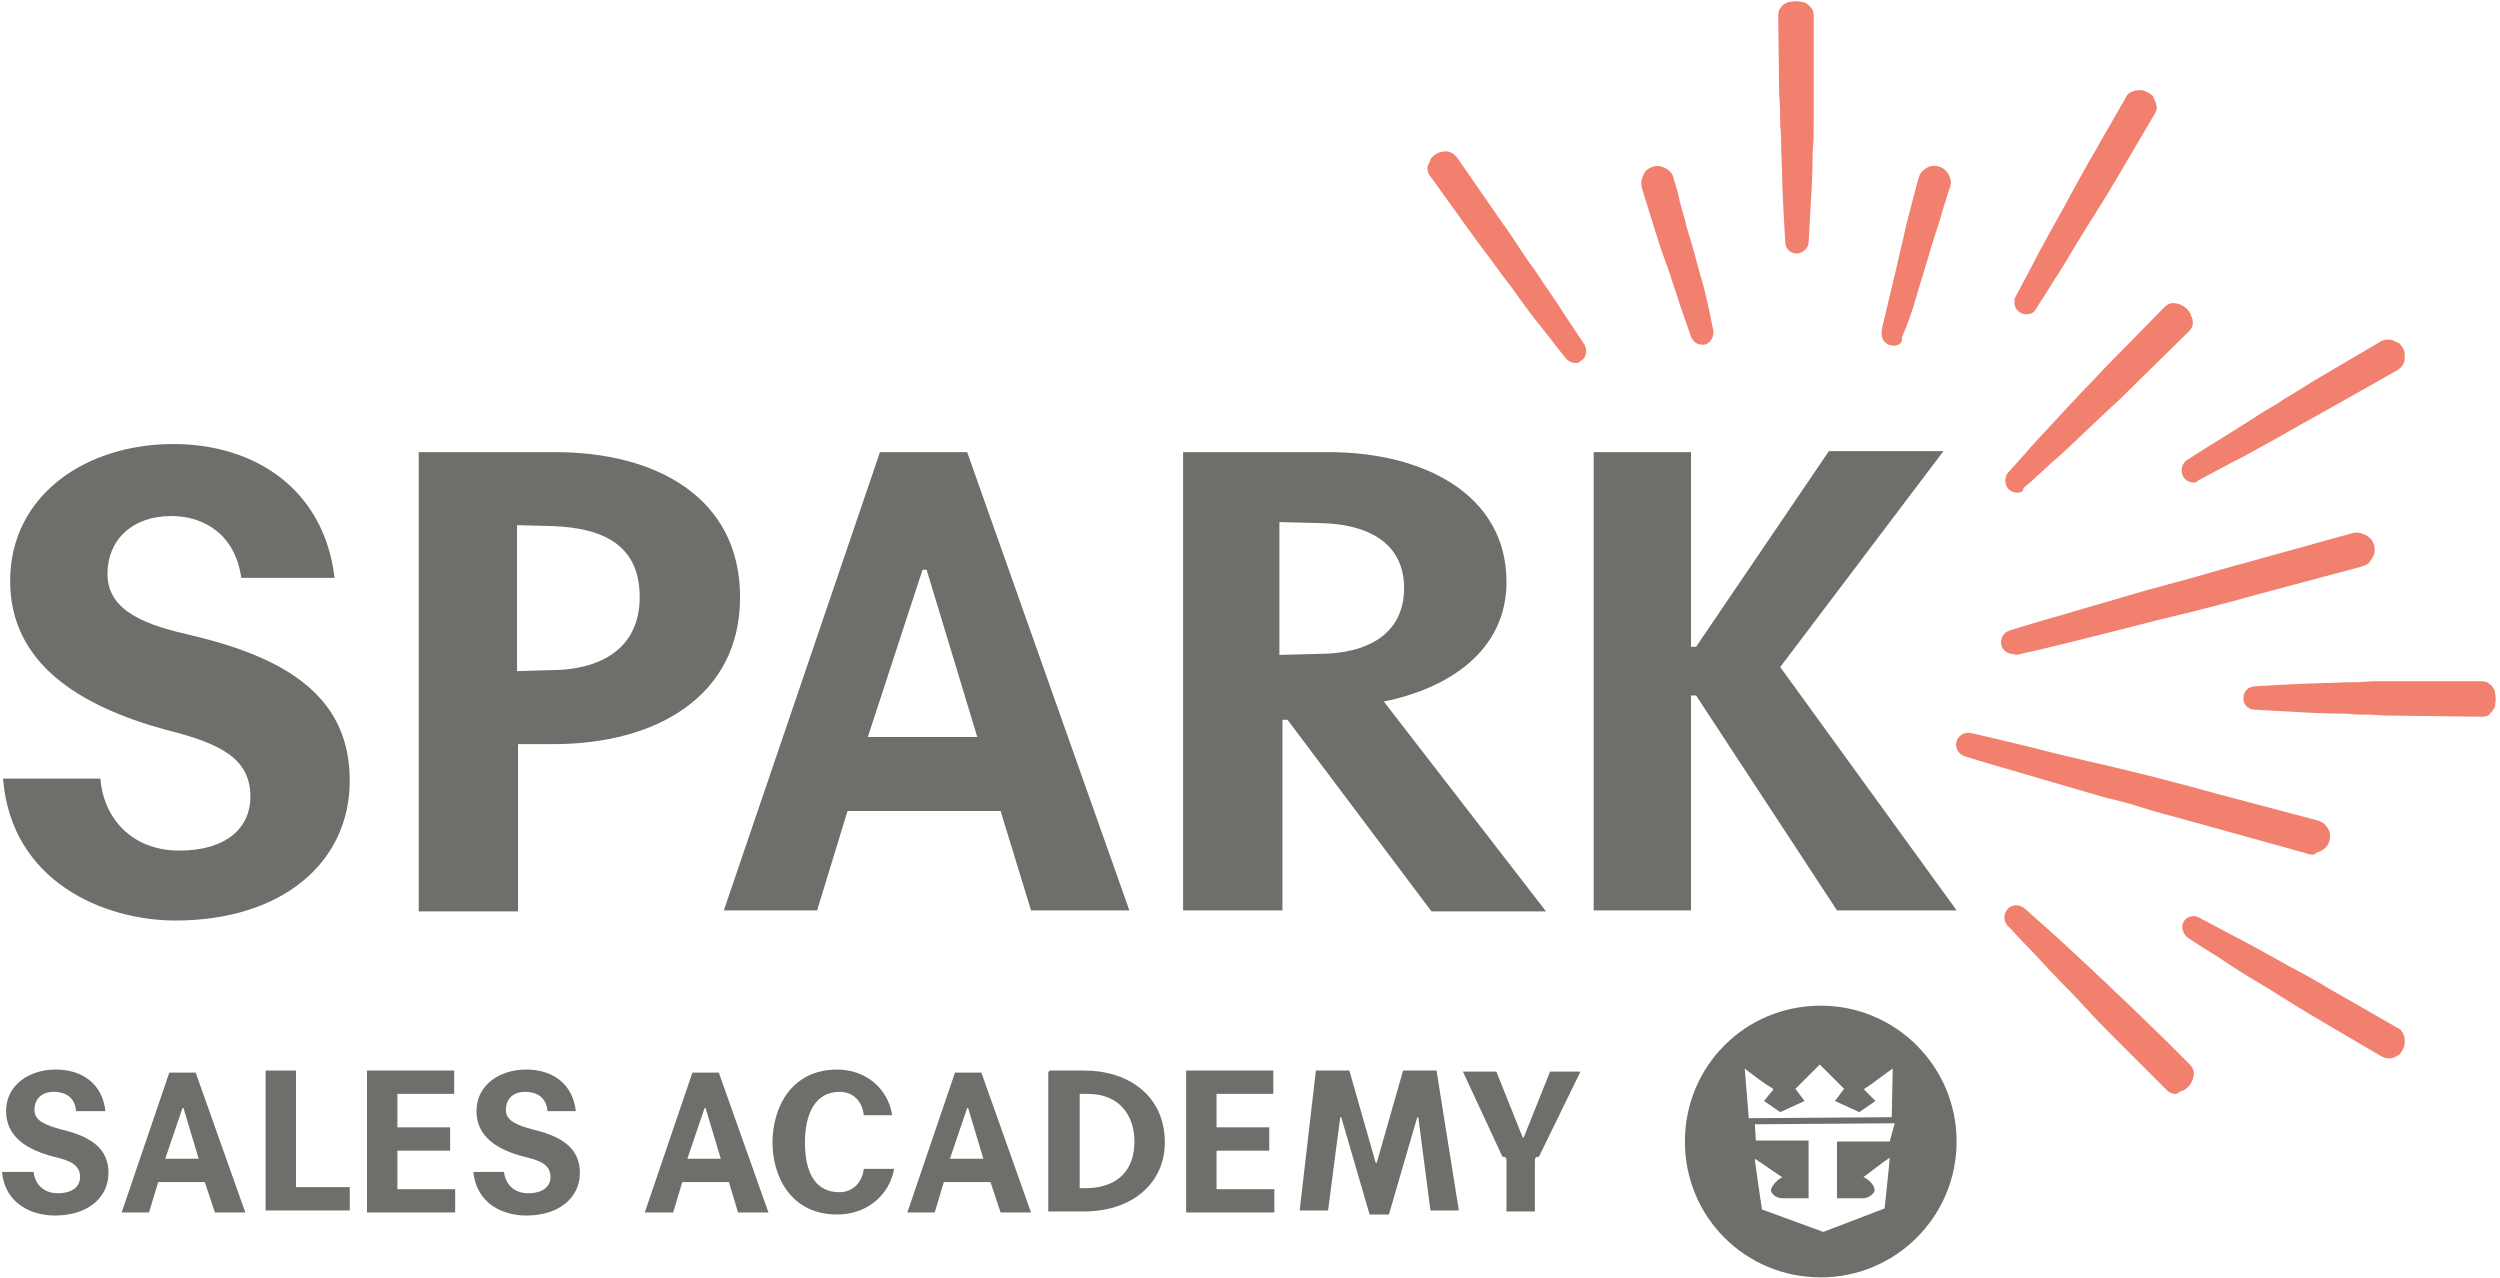 <?xml version="1.0" encoding="utf-8"?>
<!-- Generator: Adobe Illustrator 25.2.3, SVG Export Plug-In . SVG Version: 6.00 Build 0)  -->
<svg version="1.1" id="Layer_1" xmlns="http://www.w3.org/2000/svg" xmlns:xlink="http://www.w3.org/1999/xlink" x="0px" y="0px"
	 viewBox="0 0 246.6 126.1" style="enable-background:new 0 0 246.6 126.1;" xml:space="preserve">
<g>
	<g>
		<g>
			<path fill="#706E6A" d="M9.9,76.8c0.3,3.8,3,7.1,7.8,7.1c4.7,0,7-2.3,7-5.3c0-3.6-2.6-5.2-8.3-6.6C7.6,69.6,1,65.3,1,57.3
				c0-8.4,7.4-13.5,16.1-13.5C25.3,43.8,32,48.4,33,57h-9.2c-0.6-4.3-3.7-6.1-6.9-6.1c-3.9,0-6.3,2.4-6.3,5.7c0,3.8,4,5.1,8.4,6.1
				C28.7,65,34.5,69,34.5,77c0,8.1-6.7,13.8-17.2,13.8c-7,0-16.2-3.8-17-14H9.9z"/>
			<path fill="#706E6A" d="M41.4,44.6h13.4C64.6,44.6,73,49,73,58.9c0,9.8-8.3,14.5-18.4,14.5h-3.5v16.5h-9.8V44.6H41.4z M51,66.2
				l3.4-0.1c4.5,0,8.7-1.9,8.7-7.2c0-5.6-4.3-6.8-8.4-7L51,51.8V66.2z"/>
			<path fill="#706E6A" d="M98.7,80H83.6l-3,9.8h-9.2l15.4-45.2h8.6l16,45.2h-9.7L98.7,80z M85.6,72.7h10.8l-5-16.5H91L85.6,72.7z"/>
			<path fill="#706E6A" d="M116.7,44.6h14.4c9.2,0,17.5,4.1,17.5,12.8c0,6.8-5.7,10.5-12.1,11.8l16,20.7h-11.3L127,71h-0.5v18.8h-9.8
				V44.6z M126.2,64.6l3.9-0.1c4.7,0,8.4-1.9,8.4-6.5c0-4.4-3.5-6.3-8.2-6.4l-4.1-0.1C126.2,51.5,126.2,64.6,126.2,64.6z"/>
			<path fill="#706E6A" d="M157.2,44.6h9.6v19.2h0.5l13.1-19.3h11.3l-16.1,21.3l17.4,24h-11.8l-13.9-21.2h-0.5v21.2h-9.6V44.6z"/>
		</g>
	</g>
	<path id="Path_879_5_" fill="#F2806E" d="M177.7,23.8l-0.4,1.2h-0.1c-0.6,0-1.1-0.5-1.1-1.1c0,0-0.1-1.5-0.2-3.6
		c-0.1-1.5-0.1-3.5-0.2-5.5c0-0.8,0-1.6-0.1-2.4c0-1,0-2-0.1-3l-0.1-7.9c0-0.3,0.1-0.6,0.3-0.8c0.1-0.2,0.3-0.3,0.5-0.4
		c0.1,0,0.1-0.1,0.2-0.1c0,0,0,0,0.1,0c0.4-0.1,0.9-0.1,1.3,0h0.1c0.3,0.1,0.5,0.3,0.7,0.5s0.3,0.5,0.3,0.8v7.9c0,1,0,2,0,3
		c0,0.8,0,1.7-0.1,2.5c0,2-0.1,3.9-0.2,5.4c-0.1,2.1-0.2,3.6-0.2,3.6c0,0.6-0.6,1.1-1.2,1.1"/>
	<path id="Path_881_5_" fill="#F2806E" d="M155.4,35.8c-0.4,0-0.7-0.2-0.9-0.4c0,0-0.9-1.1-2.2-2.8c-1-1.2-2.1-2.7-3.3-4.4
		c-0.5-0.6-1-1.3-1.5-2c-0.6-0.8-1.2-1.6-1.8-2.4l-4.6-6.4c-0.2-0.2-0.3-0.5-0.3-0.8c0-0.2,0.1-0.4,0.2-0.6c0-0.1,0.1-0.1,0.1-0.2
		c0,0,0,0,0-0.1c0.3-0.4,0.6-0.6,1-0.7h0.1c0.3-0.1,0.6-0.1,0.8,0c0.3,0.1,0.5,0.3,0.7,0.5l4.5,6.5c0.6,0.8,1.1,1.6,1.7,2.5
		c0.5,0.7,0.9,1.4,1.4,2c1.1,1.7,2.2,3.2,3,4.5c1.2,1.8,2,3,2,3c0.3,0.6,0.2,1.3-0.4,1.6C155.8,35.8,155.6,35.8,155.4,35.8"/>
	<path id="Path_883_5_" fill="#F2806E" d="M235.6,104.4c-0.2,0-0.5-0.1-0.7-0.2l-6.8-4c-0.8-0.5-1.7-1-2.6-1.6
		c-0.7-0.4-1.4-0.9-2.1-1.3c-1.7-1-3.3-2-4.6-2.9c-1.8-1.1-3-1.9-3-1.9c-0.5-0.4-0.7-1.1-0.4-1.6s1-0.7,1.5-0.4c0,0,1.3,0.7,3.2,1.7
		c1.4,0.7,3,1.6,4.8,2.6c0.7,0.4,1.4,0.8,2.2,1.2c0.9,0.5,1.8,1,2.6,1.5l4.2,2.4l2.6,1.5c0.3,0.1,0.5,0.4,0.6,0.7
		c0.1,0.2,0.1,0.4,0.1,0.6c0,0.1,0,0.2,0,0.2s0,0,0,0.1c-0.1,0.4-0.3,0.8-0.6,1.1c0,0,0,0-0.1,0C236.3,104.3,236,104.4,235.6,104.4
		C235.8,104.4,235.7,104.4,235.6,104.4"/>
	<path id="Path_884_5_" fill="#F2806E" d="M244.9,70.7L244.9,70.7l-7.9-0.1c-1,0-2,0-3-0.1c-0.8,0-1.7,0-2.5-0.1c-2,0-3.9-0.1-5.5-0.2
		c-2.1-0.1-3.6-0.2-3.6-0.2c-0.7,0-1.2-0.6-1.1-1.2c0-0.6,0.5-1.1,1.1-1.1c0,0,1.5-0.1,3.6-0.2c1.5-0.1,3.4-0.1,5.4-0.2
		c0.8,0,1.6,0,2.5-0.1c1,0,2.1,0,3,0h7.9c0.3,0,0.6,0.1,0.8,0.3c0.2,0.1,0.3,0.3,0.4,0.5c0,0.1,0.1,0.1,0.1,0.2c0,0,0,0,0,0.1
		c0.1,0.4,0.1,0.9,0,1.3c0,0,0,0,0,0.1s-0.1,0.1-0.1,0.2c-0.1,0.2-0.2,0.3-0.4,0.5C245.5,70.6,245.2,70.7,244.9,70.7"/>
	<path id="Path_885_5_" fill="#F2806E" d="M216.4,47.6c-0.7,0-1.2-0.5-1.2-1.2c0-0.4,0.2-0.8,0.5-1c0,0,1.2-0.8,3-1.9
		c1.3-0.8,2.9-1.8,4.6-2.9c0.7-0.4,1.4-0.8,2.1-1.3c0.9-0.5,1.8-1.1,2.6-1.6l6.8-4c0.3-0.2,0.6-0.2,0.9-0.2c0.2,0,0.4,0.1,0.6,0.2
		c0.1,0,0.1,0.1,0.2,0.1c0,0,0,0,0.1,0c0.3,0.3,0.6,0.7,0.6,1.1c0,0,0,0,0,0.1s0,0.2,0,0.2c0,0.2,0,0.4-0.1,0.6
		c-0.1,0.3-0.3,0.5-0.6,0.7l-6.9,3.9c-0.9,0.5-1.8,1-2.7,1.5c-0.7,0.4-1.4,0.8-2.1,1.2c-1.8,1-3.4,1.9-4.8,2.6
		c-1.9,1-3.2,1.7-3.2,1.7C216.8,47.5,216.6,47.6,216.4,47.6"/>
	<path id="Path_887_5_" fill="#F2806E" d="M199.9,31c-0.7,0-1.2-0.5-1.2-1.2c0-0.2,0-0.4,0.1-0.5c0,0,0.7-1.3,1.7-3.2
		c0.7-1.4,1.6-3,2.6-4.8c0.4-0.7,0.8-1.4,1.2-2.2c0.5-0.9,1-1.8,1.5-2.7l3.9-6.8c0.1-0.3,0.4-0.5,0.7-0.6c0.2-0.1,0.4-0.1,0.6-0.1
		c0.1,0,0.2,0,0.2,0h0.1c0.4,0.1,0.8,0.3,1.1,0.6c0,0,0,0,0,0.1s0.1,0.1,0.1,0.2c0.1,0.2,0.2,0.4,0.2,0.6c0.1,0.3,0,0.6-0.2,0.9
		l-4,6.8c-0.5,0.8-1,1.7-1.6,2.6c-0.4,0.7-0.9,1.4-1.3,2.1c-1.1,1.7-2,3.4-2.9,4.7c-1.1,1.8-1.9,3-1.9,3
		C200.7,30.8,200.3,31,199.9,31"/>
	<path id="Path_888_5_" fill="#F2806E" d="M186.8,34.1c-0.7,0-1.2-0.5-1.2-1.2c0-0.1,0-0.2,0-0.3c0,0,0.5-2.2,1.3-5.5
		c0.3-1.3,0.5-2.1,0.6-2.6c0.2-0.8,0.3-1.2,0.5-2.2l1.2-4.6c0.1-0.3,0.2-0.6,0.4-0.8c0.2-0.2,0.5-0.4,0.8-0.5c0.5-0.1,1.1,0,1.5,0.4
		l0,0c0.2,0.2,0.4,0.5,0.5,0.9c0.1,0.3,0,0.6-0.1,0.9l-0.2,0.6c-0.1,0.4-0.3,1-0.5,1.6c-0.2,0.8-0.5,1.7-0.8,2.6l-0.4,1.3
		c-0.5,1.7-0.9,3-1.3,4.3c-0.4,1.5-0.9,2.9-1.5,4.3C187.7,33.8,187.3,34.1,186.8,34.1"/>
	<path id="Path_889_5_" fill="#F2806E" d="M228.2,84.3c-0.2,0-0.4,0-0.6-0.1l-10.1-2.8c-0.6-0.2-1.2-0.3-1.8-0.5
		c-1.5-0.4-3-0.8-4.6-1.3c-1.2-0.4-2.5-0.7-3.7-1c-3-0.9-5.9-1.7-8.2-2.4c-3.2-0.9-5.4-1.6-5.4-1.6c-0.6-0.2-1-0.8-0.8-1.5
		c0.2-0.6,0.8-0.9,1.4-0.8c0,0,2.2,0.5,5.5,1.3c2.3,0.6,5.2,1.3,8.3,2c1.2,0.3,2.5,0.6,3.7,0.9c1.6,0.4,3.1,0.8,4.6,1.2
		c0.6,0.2,1.2,0.3,1.8,0.5l10.2,2.7c0.3,0.1,0.6,0.2,0.8,0.4c0.2,0.2,0.4,0.5,0.5,0.8c0.1,0.5,0,1.1-0.4,1.5l0,0
		c-0.2,0.2-0.5,0.4-0.9,0.5C228.4,84.2,228.3,84.3,228.2,84.3"/>
	<path id="Path_890_5_" fill="#F2806E" d="M198.5,64.5c-0.5,0-1-0.4-1.1-0.9c-0.1-0.6,0.2-1.2,0.8-1.4c0,0,2.2-0.7,5.4-1.6
		c2.3-0.7,5.2-1.5,8.2-2.4c1.2-0.3,2.5-0.7,3.7-1c1.5-0.4,3.1-0.9,4.6-1.3c0.6-0.2,1.2-0.3,1.8-0.5l10.1-2.8c0.3-0.1,0.6-0.1,0.9,0
		c0.3,0.1,0.6,0.2,0.9,0.5c0.4,0.4,0.5,1,0.4,1.5l0,0c-0.1,0.3-0.3,0.6-0.5,0.9c-0.2,0.2-0.5,0.3-0.8,0.4l-10.1,2.7
		c-0.6,0.2-1.2,0.3-1.8,0.5c-1.5,0.4-3,0.8-4.6,1.2c-1.2,0.3-2.5,0.6-3.7,0.9c-3.1,0.8-5.9,1.5-8.3,2.1c-3.2,0.8-5.5,1.3-5.5,1.3
		C198.6,64.5,198.5,64.5,198.5,64.5"/>
	<path id="Path_891_5_" fill="#F2806E" d="M167.9,34c-0.5,0-0.9-0.3-1.1-0.8c0,0-0.8-2.2-1.8-5.3c-0.4-1.3-0.7-2-0.9-2.6
		c-0.3-0.8-0.4-1.2-0.7-2.1l-1.4-4.5c-0.1-0.3-0.1-0.6-0.1-0.9c0.1-0.3,0.2-0.6,0.4-0.9c0.4-0.4,0.9-0.6,1.5-0.5l0,0
		c0.3,0.1,0.6,0.2,0.9,0.5c0.2,0.2,0.4,0.5,0.4,0.8l0.2,0.6c0.1,0.4,0.3,1,0.4,1.6c0.2,0.8,0.5,1.7,0.7,2.6l0.4,1.3
		c0.5,1.7,0.8,3,1.2,4.3c0.4,1.5,0.7,3,1,4.5c0.1,0.6-0.3,1.3-0.9,1.4C168.1,34,168,34,167.9,34"/>
	<path id="Path_892_5_" fill="#F2806E" d="M198.7,90.9L198.7,90.9 M214.6,107.9h-0.1c-0.3,0-0.6-0.2-0.8-0.4l-2.8-2.8l-1.9-1.9
		c-0.3-0.3-0.6-0.6-0.9-0.9c-0.7-0.7-1.4-1.4-2.1-2.2c-0.6-0.6-1.1-1.2-1.7-1.8c-1.4-1.4-2.7-2.8-3.8-4c-1.5-1.5-2.4-2.6-2.5-2.6
		c-0.4-0.5-0.4-1.2,0.1-1.7c0.4-0.4,1.1-0.4,1.6,0c0,0,1.1,1,2.7,2.4c1.1,1,2.5,2.3,4,3.7c0.6,0.6,1.2,1.1,1.8,1.7
		c0.7,0.7,1.5,1.4,2.2,2.1l3.5,3.4l2.1,2.1c0.2,0.2,0.4,0.5,0.4,0.8c0,0.2,0,0.4-0.1,0.6c0,0.1,0,0.2-0.1,0.2c0,0,0,0,0,0.1
		c-0.2,0.4-0.5,0.7-0.9,0.9c0,0,0,0-0.1,0s-0.1,0.1-0.2,0.1C214.9,107.8,214.8,107.9,214.6,107.9"/>
	<path id="Path_893_5_" fill="#F2806E" d="M199,48.6c-0.7,0-1.2-0.5-1.2-1.2c0-0.3,0.1-0.6,0.3-0.8c0,0,1-1.1,2.4-2.7
		c1-1.1,2.3-2.5,3.7-4c0.6-0.6,1.1-1.2,1.7-1.8c0.7-0.7,1.4-1.5,2.1-2.2l5.5-5.6c0.2-0.2,0.5-0.4,0.8-0.4c0.2,0,0.4,0,0.6,0.1
		c0.1,0,0.2,0,0.2,0.1c0,0,0,0,0.1,0c0.4,0.2,0.7,0.5,0.9,0.9c0,0,0,0,0,0.1s0.1,0.1,0.1,0.2c0.1,0.2,0.1,0.4,0.1,0.6
		c0,0.3-0.2,0.6-0.4,0.8l-5.6,5.5c-0.7,0.7-1.4,1.4-2.2,2.1c-0.6,0.6-1.2,1.1-1.8,1.7c-1.5,1.4-2.8,2.7-4,3.7
		c-1.6,1.5-2.6,2.4-2.7,2.4C199.6,48.5,199.3,48.6,199,48.6"/>
	<g>
		<g>
			<path fill="#706E6A" d="M3.3,115.5c0.1,1.2,0.9,2.2,2.4,2.2s2.2-0.7,2.2-1.6c0-1.1-0.8-1.6-2.6-2c-2.7-0.7-4.7-2-4.7-4.5
				c0-2.6,2.3-4.1,4.9-4.1s4.6,1.4,4.9,4.1H7.5c-0.1-1.4-1.1-1.9-2.2-1.9c-1.2,0-1.9,0.7-1.9,1.8s1.2,1.5,2.6,1.9
				c3,0.7,4.7,1.9,4.7,4.3c0,2.4-2,4.2-5.3,4.2c-2.2,0-4.9-1.1-5.2-4.3H3.3z"/>
			<path fill="#706E6A" d="M20.2,116.6h-4.6l-0.9,3H12l4.7-13.8h2.6l4.9,13.8h-3L20.2,116.6z M16.3,114.3h3.3l-1.5-5h-0.1L16.3,114.3z"
				/>
			<path fill="#706E6A" d="M26.2,105.6h3v11.5h5.3v2.3h-8.3V105.6z"/>
			<path fill="#706E6A" d="M36.4,105.6h8.4v2.3h-5.6v3.3h5.2v2.3h-5.2v3.8h5.7v2.3h-8.7v-14H36.4z"/>
			<path fill="#706E6A" d="M49.7,115.5c0.1,1.2,0.9,2.2,2.4,2.2s2.2-0.7,2.2-1.6c0-1.1-0.8-1.6-2.6-2c-2.7-0.7-4.7-2-4.7-4.5
				c0-2.6,2.3-4.1,4.9-4.1c2.6,0,4.6,1.4,4.9,4.1h-2.8c-0.1-1.4-1.1-1.9-2.2-1.9c-1.2,0-1.9,0.7-1.9,1.8s1.2,1.5,2.6,1.9
				c3,0.7,4.7,1.9,4.7,4.3c0,2.4-2,4.2-5.3,4.2c-2.2,0-4.9-1.1-5.2-4.3H49.7z"/>
			<path fill="#706E6A" d="M71.9,116.6h-4.6l-0.9,3h-2.8l4.7-13.8h2.6l4.9,13.8h-3L71.9,116.6z M67.8,114.3h3.3l-1.5-5h-0.1L67.8,114.3
				z"/>
			<path fill="#706E6A" d="M85.2,110c-0.1-1.2-0.9-2.3-2.4-2.3c-2.4,0-3.4,2.2-3.4,5c0,2.6,0.8,4.9,3.4,4.9c1.5,0,2.3-1.2,2.4-2.3h3
				c-0.5,2.7-2.8,4.5-5.6,4.5c-4.7,0-6.4-3.9-6.4-7.1c0-3.4,1.8-7.2,6.4-7.2c2.7,0,5,1.8,5.4,4.5C88,110,85.2,110,85.2,110z"/>
			<path fill="#706E6A" d="M97.7,116.6h-4.6l-0.9,3h-2.7l4.7-13.8h2.6l4.9,13.8h-3L97.7,116.6z M93.7,114.3H97l-1.5-5h-0.1L93.7,114.3z
				"/>
			<path fill="#706E6A" d="M103.5,105.6h3.5c4.2,0,7.9,2.4,7.9,7.1c0,3.9-3.1,6.8-8,6.8h-3.5v-13.8H103.5z M106.5,117.2h0.8
				c3.1-0.1,4.6-1.9,4.6-4.6c0-2.6-1.5-4.7-4.6-4.7h-0.8V117.2z"/>
			<path fill="#706E6A" d="M117.2,105.6h8.4v2.3H120v3.3h5.2v2.3H120v3.8h5.7v2.3h-8.7v-14H117.2z"/>
			<path fill="#706E6A" d="M129.8,105.6h3.3l2.6,9.1h0.1l2.6-9.1h3.3l2.2,13.8h-2.8l-1.2-9.2h-0.1l-2.8,9.6h-1.9l-2.8-9.6h-0.1
				l-1.2,9.2h-2.8L129.8,105.6z"/>
			<path fill="#706E6A" d="M151.8,114.1c-0.3,0-0.4,0.1-0.4,0.4v5h-2.8v-5c0-0.3-0.1-0.4-0.4-0.4l-3.9-8.4h3.3l2.6,6.5h0.1l2.6-6.5h3
				L151.8,114.1z"/>
		</g>
	</g>
	<g>
		<path id="Path_875_4_" fill="#706E6A" d="M186.6,110.2l-14.1,0.1l-0.4-4.9c0.9,0.7,1.8,1.4,2.8,2v0.1l-0.9,1.1l1.6,1.1l2.4-1.1l0,0
			l-0.9-1.2c0.8-0.8,1.6-1.6,2.4-2.4l0,0c0.8,0.8,1.6,1.6,2.4,2.4l-0.9,1.2l0,0l2.4,1.1l1.6-1.1l-1.1-1.1v-0.1
			c1.1-0.7,1.9-1.4,2.8-2L186.6,110.2z M186.4,112.6h-5.2v5.6h2.6c0.5,0,1.2-0.5,1.1-0.9c-0.1-0.5-0.5-0.9-1.1-1.2
			c0.1,0,1.8-1.4,2.6-1.9c0,0.4-0.5,4.9-0.5,5l-6,2.3h-0.1l-6-2.2c0-0.1-0.7-4.6-0.7-5c0.8,0.5,2.6,1.8,2.7,1.8
			c-0.5,0.3-0.9,0.7-1.1,1.2c-0.1,0.4,0.5,0.9,1.1,0.9h2.6v-5.7h-5.2l-0.1-1.6l13.8-0.1L186.4,112.6z M179.6,99.2
			c-7.5,0-13.4,6-13.4,13.4c0,7.5,6,13.4,13.4,13.4s13.4-6,13.4-13.4C193,105.2,187,99.2,179.6,99.2L179.6,99.2"/>
	</g>
</g>
</svg>
